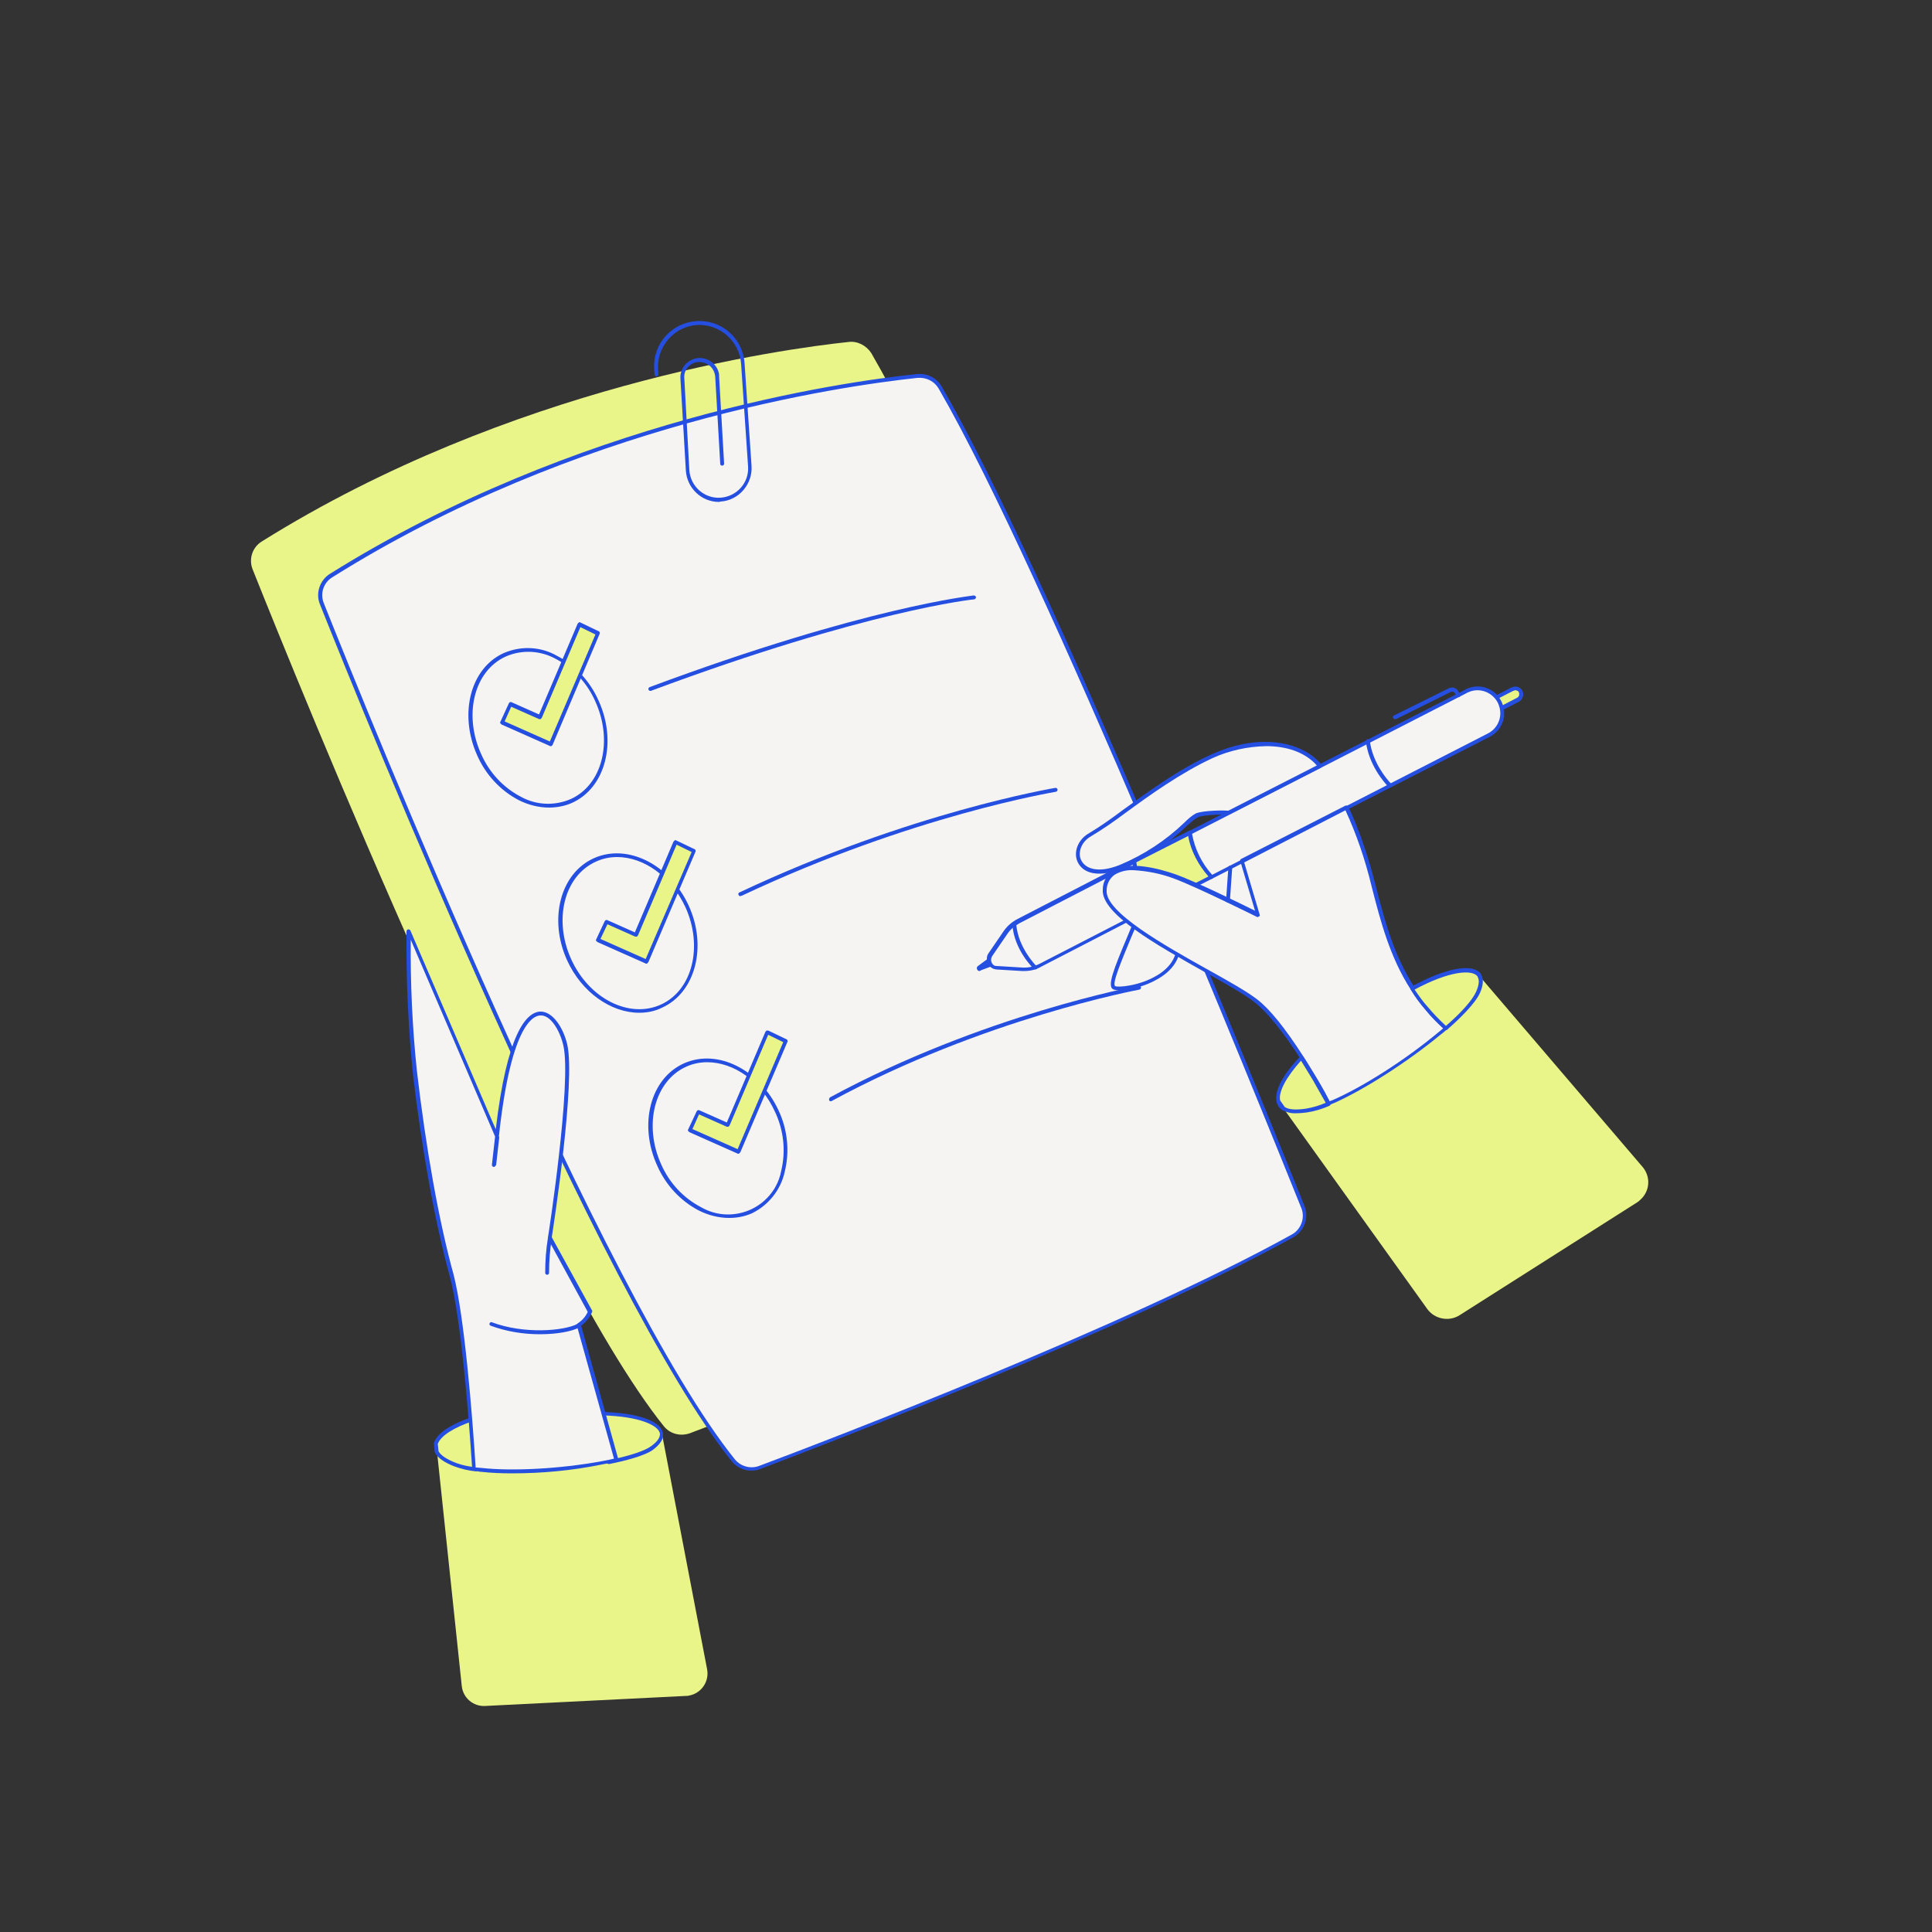 <svg xmlns="http://www.w3.org/2000/svg" xml:space="preserve" id="_x30_020_x5F_checklist_x5F_2" x="0" y="0" class="show_show__wrapper__graphic__5Waiy" version="1.1" viewBox="0 0 500 500"><rect x="0" y="0" width="500" height="500" fill="#333333" stroke="none"/><style>.st0{fill:#e9f489}.st1{fill:#f5f4f3}.st2{fill:#254fe0}</style><g id="checklist-form"><path d="M219.6 88.5c-17 1.8-87.5 11.4-151.8 51.6-2.5 1.5-3.5 4.6-2.4 7.3 11.3 28.3 72.1 179 106.4 221.7 1.6 2 4.3 2.7 6.8 1.8 18.3-6.9 95.5-36.4 138-60 2.6-1.5 3.8-4.7 2.7-7.5-11.1-27.5-66.5-164.9-93.8-212-1.3-2-3.6-3.2-5.9-2.9z" class="st0"/><path d="M237.5 97.2c-17 1.8-87.5 11.4-151.8 51.6-2.5 1.5-3.5 4.6-2.4 7.3 11.3 28.3 72.1 179 106.5 221.7 1.6 2 4.3 2.7 6.8 1.8 18.3-6.9 95.5-36.4 138-60 2.6-1.5 3.8-4.7 2.7-7.5-11-27.6-66.5-164.9-93.8-212.1-1.3-1.9-3.6-3.1-6-2.8z" class="st1"/><path d="M194.4 380.6c-1.9 0-3.8-.9-5-2.4C155.1 335.6 94.6 186 82.8 156.4c-1.2-2.9 0-6.3 2.6-7.9 63.6-39.8 132.4-49.7 152-51.7h.1c2.5-.2 4.9 1 6.2 3.2 27.4 47.2 83 185 93.9 212.1 1.2 3 0 6.5-2.9 8.1-43 23.8-122.5 54.1-138 60-.7.3-1.5.4-2.3.4zm43-282.8c-19.7 2.1-88.2 11.9-151.4 51.6-2.3 1.4-3.2 4.2-2.2 6.7 11.8 29.6 72.2 179.1 106.4 221.6 1.5 1.8 4 2.5 6.2 1.7 15.5-5.8 95-36.1 137.9-59.9 2.4-1.3 3.5-4.3 2.5-6.8-10.9-27.1-66.5-164.8-93.8-212-1.2-2.1-3.3-3.1-5.6-2.9z" class="st2"/><path d="M186.1 129.9c-4.6 0-8.3-3.6-8.6-8.1L176.1 98c-.2-2.6 1.7-4.9 4.3-5.3 2.7-.4 5.3 1.5 5.7 4.2v.5l1.3 22.6c0 .3-.2.5-.5.5s-.5-.2-.5-.4l-1.3-22.6c-.1-1.1-.6-2.2-1.5-2.9-.9-.7-2-1-3.1-.9-2.1.3-3.6 2.1-3.4 4.2l1.3 23.8c.3 4.2 3.9 7.4 8.1 7.1s7.4-3.9 7.1-8.1l-1.8-26.5c-.4-5.9-5.5-10.4-11.4-10.1-5.9.4-10.4 5.5-10.1 11.4l.1 1.4c0 .3-.2.5-.5.5s-.5-.2-.5-.5l-.1-1.4c-.4-6.5 4.5-12 11-12.4 6.5-.4 12 4.5 12.4 11l1.8 26.5c.3 4.7-3.3 8.9-8 9.2l-.4.1z" class="st2"/><ellipse cx="139.2" cy="188.4" class="st1" rx="16.7" ry="20.8" transform="rotate(-24.439 139.26 188.387)"/><path d="M142.1 209c-2.7 0-5.4-.7-7.8-1.9-4.8-2.5-8.6-6.6-10.8-11.6-4.8-10.7-1.8-22.6 6.9-26.5 4.4-1.9 9.5-1.7 13.7.7 4.8 2.5 8.6 6.6 10.8 11.6 4.9 10.7 1.8 22.6-6.9 26.5-1.8.8-3.9 1.2-5.9 1.2zm-11.2-39.1c-8.2 3.7-11 15-6.4 25.2 2.1 4.8 5.7 8.7 10.3 11.1 4 2.2 8.7 2.4 12.9.6 8.2-3.7 11-15 6.4-25.2-2.1-4.8-5.7-8.7-10.3-11.1-4-2.2-8.8-2.4-12.9-.6z" class="st2"/><path d="m154.8 164-12.2 28.6-12.6-5.7 2.1-4.7 7.7 3.4 10.2-23.9z" class="st0"/><path d="M142.6 193.1h-.2l-12.6-5.6-.3-.3c-.1-.1-.1-.3 0-.4l2.2-4.8c.1-.2.4-.4.6-.3l7.2 3.2 10-23.5.3-.3c.1-.1.3-.1.4 0l4.8 2.3c.2.1.3.4.2.6L143 192.8l-.3.3c0-.1 0 0-.1 0zm-12-6.4 11.7 5.2 11.8-27.7-3.9-1.9-10 23.5-.3.3h-.4l-7.2-3.2-1.7 3.8zm37.8-7.9c-.3 0-.5-.1-.6-.4 0-.3.1-.5.4-.6 55.8-20.8 83.5-23.6 83.8-23.7.3 0 .5.2.6.4 0 .3-.2.5-.4.6-.3 0-27.9 2.9-83.5 23.6-.2.1-.2.1-.3.1z" class="st2"/><ellipse cx="162.6" cy="241.5" class="st1" rx="16.7" ry="20.8" transform="rotate(-24.439 162.584 241.477)"/><path d="M165.4 262.1c-7.2 0-14.8-5.2-18.6-13.5-4.9-10.7-1.8-22.6 6.9-26.5s19.6 1.6 24.5 12.2 1.8 22.6-6.9 26.5c-1.8.9-3.8 1.3-5.9 1.3zm-5.7-40.3c-1.9 0-3.8.4-5.5 1.2-8.2 3.7-11 15-6.4 25.2s15 15.5 23.2 11.8 11-15 6.4-25.2c-3.7-8-10.8-13-17.7-13zm32 10.1c-.3.1-.5-.1-.6-.4-.1-.3.1-.5.4-.6 44.2-20.8 81.2-26.9 81.6-27 .3 0 .5.1.6.4 0 .3-.1.5-.4.6-.4.1-37.2 6.1-81.3 26.9-.1 0-.2 0-.3.1z" class="st2"/><ellipse cx="185.9" cy="294.5" class="st1" rx="16.7" ry="20.8" transform="rotate(-24.439 185.892 294.571)"/><path d="M188.7 315.2c-2.7 0-5.4-.7-7.8-1.9-4.8-2.5-8.6-6.6-10.8-11.6-4.9-10.7-1.8-22.6 6.9-26.5s19.6 1.6 24.5 12.2c2.3 4.9 2.9 10.5 1.6 15.8-1 4.7-4.2 8.7-8.5 10.8-1.8.8-3.8 1.2-5.9 1.2zm-5.7-40.3c-1.9 0-3.8.4-5.5 1.2-8.1 3.7-11 15-6.4 25.2 2.1 4.8 5.7 8.7 10.3 11.1 6.7 3.9 15.3 1.6 19.2-5.1.8-1.4 1.3-2.8 1.6-4.4 1.2-5.1.6-10.4-1.6-15.1-3.6-8-10.7-12.9-17.6-12.9zm32 10.1c-.2 0-.4-.1-.4-.3-.1-.2 0-.5.2-.7 39.5-21.4 79.5-28.8 79.9-28.9.3 0 .5.1.6.4 0 .3-.1.5-.4.6-.4.1-40.3 7.5-79.6 28.8-.1.1-.2.1-.3.1z" class="st2"/><path d="m179.6 220.3-12.2 28.6-12.6-5.6 2.2-4.7 7.6 3.4 10.2-24z" class="st0"/><path d="M167.4 249.4h-.2l-12.6-5.6-.3-.3c-.1-.1-.1-.3 0-.4l2.2-4.7c.1-.2.4-.4.6-.3l7.2 3.2 10-23.5.3-.3c.1-.1.3-.1.4 0l4.8 2.3c.2.1.3.4.2.6L167.8 249l-.3.3c0 .1 0 .1-.1.1zm-12-6.4 11.7 5.2 11.9-27.7-3.9-1.9-10 23.5-.3.3h-.4l-7.2-3.2-1.8 3.8z" class="st2"/><path d="m203.4 269.5-12.2 28.6-12.6-5.6 2.2-4.8 7.6 3.4 10.2-23.9z" class="st0"/><path d="M191.2 298.6h-.2l-12.6-5.6-.3-.3c-.1-.1-.1-.3 0-.4l2.2-4.7c.1-.2.4-.4.6-.3l7.2 3.2 10-23.5.3-.3h.4l4.8 2.3c.2.1.3.4.2.6l-12.2 28.6-.3.3-.1.1zm-12-6.4 11.7 5.2 11.8-27.7-3.9-1.9-10 23.5-.3.3h-.4l-7.2-3.2-1.7 3.8z" class="st2"/></g><g id="left-hand"><path d="m177.6 438.9-52 2.6c-3.1.2-5.8-2.1-6.1-5.2l-6.4-60.6c.6 1.2 2.2 2.3 4.8 3.3 1.6.6 3.2.9 4.8 1.1l.7.1c.4.1.8.1 1.2.1 8.6.9 21.2.1 31-1.7l2.1-.4 1.8-.4c4.3-1 7.7-2.1 9.4-3.3s2.4-2.4 2.4-3.5l11.7 61c.6 3.2-1.5 6.2-4.6 6.8-.3.1-.6.1-.8.1z" class="st0"/><path d="M123.3 380.3c-1.9-.2-3.7-.6-5.5-1.3-2.6-1-4.1-2.1-4.8-3.3l-.2-2.1c.7-2.5 4.7-4.9 10.3-6.6.1 2.2.2 4.3.2 6.1.1 3.7 0 6.4 0 7.2z" class="st0"/><path d="M123.3 380.8c-2-.2-3.8-.6-5.7-1.3-2.6-1-4.3-2.2-5-3.5 0-.1-.1-.1-.1-.2l-.2-2.1v-.2c.7-2.6 4.6-5.1 10.6-7 .1 0 .3 0 .4.1.1.1.2.2.2.4.1 1.9.2 3.9.2 6.2v7.1c.1.2-.1.4-.4.5zm-9.8-5.2c.6 1.1 2.2 2.1 4.5 3 1.6.6 3.2.9 4.8 1.1 0-2 .1-4.3 0-6.5 0-2-.1-3.8-.2-5.5-5.1 1.7-8.6 3.9-9.3 6l.2 1.9z" class="st2"/><path d="M168.9 374.6c-1.9 1.4-6 2.7-11.2 3.7-1.4-4.1-2.2-8.3-2.5-12.6 9.5.1 15.9 2.3 16 5.3.1 1.2-.7 2.4-2.3 3.6z" class="st0"/><path d="M157.6 378.9c-.2 0-.4-.1-.5-.3-.7-2.2-1.3-4.4-1.8-6.6-.4-2-.6-4-.7-6.1 0-.1 0-.3.1-.4.1-.1.2-.1.4-.1 9.8.1 16.3 2.4 16.5 5.8.1 1.3-.8 2.6-2.6 4-2.2 1.6-7.4 2.9-11.4 3.7zm-1.9-12.6c.1 1.8.4 3.6.7 5.4.4 2.1.9 4.1 1.6 6.1 5.1-1.1 8.9-2.3 10.6-3.6 1.5-1.1 2.2-2.1 2.2-3.1-.2-2.2-5.4-4.6-15.1-4.8zm13.2 8.3z" class="st2"/><path d="m159.5 378-1.8.4-2.1.4c-9.8 1.7-22.4 2.6-31 1.7-.4 0-.8-.1-1.2-.1l-.7-.1c-.9-14-2.9-39.1-5.8-49.9-4.2-15.3-7.5-35.5-9.5-52.8-1.2-12.1-1.8-24.2-1.6-36.4l22.8 53.2c4.6-42.6 15.5-33.5 17.7-23.7s-4 49.9-4 49.9l10.4 19.1c-.6 1.4-1.7 2.7-3 3.5l9.8 34.8z" class="st1"/><path d="M132.5 381.3c-2.7 0-5.3-.1-8-.4-.4 0-.8-.1-1.2-.2l-.7-.1c-.2 0-.4-.2-.4-.5-.9-14-2.9-39-5.8-49.8-3.8-13.8-7.3-33-9.6-52.9-1.2-12.1-1.7-24.3-1.6-36.4 0-.2.2-.4.4-.5.2 0 .5.1.6.3l22.1 51.5c2.9-24.7 7.8-30.2 11.4-30.5 3.3-.2 6.1 4.2 7.1 8.5 2.2 9.5-3.5 46.7-4 49.9l10.4 18.9c.1.1.1.3 0 .5-.6 1.4-1.6 2.6-2.8 3.5l9.6 34.5c.1.1.1.3 0 .4-.1.1-.2.2-.3.2l-1.8.4-2.1.4c-7.8 1.6-15.6 2.3-23.3 2.3zm-9.4-1.5h.3l1.2.1c8.1.9 20.5.2 30.9-1.7.7-.1 1.4-.3 2.1-.4l1.3-.3-9.6-34.4c-.1-.2 0-.5.2-.6 1.1-.7 2.1-1.8 2.6-3l-10.3-18.9v-.3c.1-.4 6.2-40.1 4-49.7-.9-3.9-3.3-8-6-7.8-2.2.1-7.7 3.4-10.7 31.4 0 .2-.2.4-.4.4s-.4-.1-.5-.3l-21.9-51.1c-.1 11.3.4 22.7 1.6 34 2.3 19.8 5.7 39 9.5 52.7 2.8 11 4.8 35.8 5.7 49.9z" class="st2"/><path d="M141.6 329.9c-.3 0-.5-.2-.5-.5 0-3 .2-6 .7-9 0-.3.3-.5.6-.4.3 0 .5.3.4.6-.5 2.9-.7 5.8-.7 8.8 0 .3-.2.5-.5.5zm-1.9 15.4c-4.3 0-8.6-.7-12.7-2.2-.3-.1-.4-.4-.3-.6.1-.3.4-.4.6-.3 8.2 3.1 18.6 2.3 22.2.4.2-.1.5 0 .7.2.1.2 0 .5-.2.7-2 1.1-5.9 1.8-10.3 1.8zM127.8 302c-.3 0-.5-.3-.5-.5l.8-7.1c0-.3.3-.5.6-.5s.5.3.5.5l-.8 7.1c-.2.3-.4.5-.6.5z" class="st2"/></g><g id="right-hand"><path d="M305.1 218.8H328v20.4h-22.9z" class="st1"/><path d="M328 239.8h-22.9c-.3 0-.5-.2-.5-.5v-20.4c0-.3.2-.5.5-.5H328c.3 0 .5.2.5.5v20.4c0 .2-.2.5-.5.5zm-22.4-1h21.9v-19.4h-21.9v19.4z" class="st2"/><path d="m391.5 178.3-17.2 8.8c.2 1 .6 2 1.4 2.8L393 181c.8-.4 1.1-1.3.7-2.1-.5-.6-1.4-.9-2.2-.6z" class="st0"/><path d="M375.6 190.4c-.1 0-.3-.1-.4-.2-.8-.8-1.3-1.9-1.5-3 0-.2.1-.4.3-.5l17.2-8.8h.1c1-.5 2.2-.1 2.7.9.3.6.3 1.2 0 1.8-.2.4-.5.8-.9 1l-17.3 8.9s-.1-.1-.2-.1zm-.8-3c.2.7.5 1.3.9 1.9l16.9-8.7c.2-.1.4-.3.5-.5.1-.3.1-.6 0-.9-.1-.3-.3-.4-.6-.5-.3-.1-.5-.1-.8.1h-.1l-16.8 8.6zM258.2 249l-4.6 1.7c-.1 0-.2 0-.2-.1s0-.1.1-.2l4.2-3.1.5 1.7z" class="st2"/><path d="M253.5 251.3c-.2 0-.5-.1-.6-.4-.2-.3-.1-.7.2-.9l4.2-3.1c.1-.1.3-.1.5-.1s.3.2.3.3l.6 1.6c.1.2.1.5-.1.6-.1.1-.2.1-.2.1l-4.5 1.7c-.2.1-.3.2-.4.2zm-.1-1zm3.9-2.2-1.8 1.4 2-.8-.2-.6z" class="st2"/><path d="M293.4 223c.7 5.8 4.5 10.2 5.7 11.4l14.5-7.4c-1.3-1.3-5-5.7-5.6-11.4l-14.6 7.4z" class="st0"/><path d="M299.1 234.9c-.1 0-.3-.1-.4-.2-1.2-1.2-5.1-5.7-5.8-11.7v-.1c0-.2.1-.4.3-.5l14.5-7.4c.3-.1.6 0 .7.2v.2c.6 5.6 4.4 10 5.5 11.2.1.1.2.3.1.4 0 .2-.1.3-.3.4l-14.5 7.4c.1.1 0 .1-.1.1zm-5.1-11.7c.7 3.9 2.5 7.6 5.2 10.5l13.6-6.9c-2.7-3-4.5-6.6-5.2-10.5l-13.6 6.9z" class="st2"/><path d="M379.5 178.9 308 215.5c.6 5.7 4.4 10.1 5.6 11.4l71.8-36.8c3.1-1.6 4.3-5.5 2.7-8.6-1.6-3-5.4-4.2-8.6-2.6z" class="st1"/><path d="M313.6 227.5c-.1 0-.3-.1-.4-.2-1.5-1.6-5.1-6-5.8-11.7 0-.2.1-.4.3-.5l71.5-36.6.1-.1c3.4-1.7 7.5-.4 9.2 3 0 .1.1.1.1.2 1.6 3.4.3 7.4-3.1 9.1l-71.8 36.7-.1.1zm-5.1-11.7c.7 3.9 2.5 7.6 5.2 10.6l71.4-36.6c1.2-.6 2.2-1.7 2.7-2.9.7-1.6.6-3.3-.1-4.9-1.4-2.9-4.9-4.2-7.8-2.8h-.1l-.1.1-71.2 36.5zm71-36.9z" class="st2"/><path d="m257.9 250.5 6.6.4c1.6.1 3.3-.3 4.8-1l29.8-15.4c-1.2-1.2-5-5.6-5.7-11.4l-29.8 15.4c-1.4.7-2.5 1.7-3.4 3l-3.9 5.6c-.7 1-.4 2.4.6 3.1.2.1.6.2 1 .3z" class="st1"/><path d="M265 251.3h-.5l-6.6-.4c-1.5-.1-2.6-1.4-2.5-2.9 0-.5.2-1 .5-1.4l3.9-5.7c.9-1.3 2.2-2.4 3.6-3.1l29.8-15.4c.1-.1.3-.1.5 0 .1.1.2.2.3.4.7 5.6 4.4 10 5.5 11.1.2.2.2.5 0 .7l-.1.1-29.8 15.4c-1.5.9-3 1.2-4.6 1.2zm-7-1.3 6.6.4c1.6.1 3.1-.3 4.5-1l29.3-15.1c-2.7-2.9-4.5-6.6-5.3-10.5l-29.2 15.1c-1.3.7-2.4 1.6-3.2 2.8l-3.9 5.7c-.5.8-.4 1.8.4 2.4.1.1.4.2.8.2z" class="st2"/><path d="M267.9 250.9c-.1 0-.2-.1-.3-.1-.2-.2-5.2-5-5.6-11.6 0-.3.2-.5.5-.5s.5.2.5.5c.5 6.2 5.3 10.9 5.3 10.9.2.2.2.5 0 .7-.2 0-.3.1-.4.1zm93.2-64.8c-.3.1-.5-.1-.6-.4-.1-.3.1-.5.4-.6l14.1-7c.9-.4 1.9-.1 2.4.8l.5.8c.1.2 0 .5-.2.7-.2.1-.5 0-.7-.2l-.5-.8c-.2-.4-.7-.5-1.1-.3l-14.1 7h-.2zm-1.4 17.7c-.1 0-.3-.1-.4-.2-1.2-1.2-5.1-5.8-5.8-11.7 0-.3.2-.5.4-.6s.5.2.6.4c.7 5.6 4.4 10 5.5 11.1.2.2.2.5 0 .7 0 .3-.2.3-.3.3z" class="st2"/><path d="M294 238.5c-3.8 9.2-7 16.1-5.6 17.1s17.3-1.4 16.8-11.6-11.2-5.5-11.2-5.5z" class="st1"/><path d="M289.6 256.3c-.6 0-1.1-.1-1.6-.3-1.4-1 .1-4.9 3.8-13.7.5-1.3 1.1-2.6 1.7-4 0-.1.1-.2.2-.3.2-.1 5.4-2.5 8.9-.3 1.8 1.1 2.8 3.2 2.9 6.2.2 4-2 7.4-6.3 9.7-2.9 1.6-6.2 2.5-9.6 2.7zm4.7-17.4c-.5 1.3-1.1 2.6-1.6 3.8-2.3 5.6-5 11.9-4.1 12.5.6.4 6.3 0 10.9-2.8 3.5-2.1 5.2-5 5.1-8.4-.1-2.6-1-4.4-2.5-5.4-2.7-1.7-6.9-.1-7.8.3z" class="st2"/><path d="m423.8 311.1-46.1 29.3c-2.7 1.7-6.4 1-8.3-1.6l-37.2-51.9c1.2.7 3.1 1 6.1.5 1.9-.3 3.8-.9 5.6-1.7.4-.1.8-.3 1.2-.5 8.3-3.6 19.4-10.9 27.4-17.6.6-.5 1.2-1 1.7-1.5 4.2-3.6 7.3-7 8.3-9.2.9-2 1-3.5.3-4.4l42.3 49.5c2.2 2.6 1.9 6.4-.7 8.6-.2.2-.4.4-.6.5z" class="st0"/><path d="M374.2 266.1c-.6.5-1.1 1-1.7 1.5-8 6.6-19.1 14-27.4 17.6-.4.2-.8.4-1.2.5-.4-.7-1.7-3.2-3.6-6.5-1-1.7-2.1-3.6-3.4-5.5-3.6-5.6-8-11.6-11.9-14.6-8.3-6.4-39.8-20.1-39.1-28.7s12.6-5.4 18.2-3.4 21.5 9.9 21.5 9.9l-4.1-13.9 27-13.8s3.5 6.6 6.9 19.9c2.4 9.3 4.7 18.4 10.1 26.9 1.1 1.8 2.4 3.5 3.8 5.1 1.5 1.8 3.1 3.5 4.9 5z" class="st1"/><path d="M343.9 286.2c-.2 0-.4-.1-.4-.3-.4-.7-1.7-3.2-3.6-6.5-1-1.6-2.1-3.5-3.4-5.5-4.6-7.1-8.6-12-11.8-14.5-2.5-2-7.1-4.6-12.5-7.6-12.8-7.2-27.3-15.3-26.8-21.6 0-2 1-3.8 2.7-4.9 4.1-2.6 11.9-.5 16.2 1 4.8 1.7 16.9 7.6 20.5 9.4l-3.8-12.8c-.1-.2 0-.5.2-.6l27-13.8c.2-.1.5 0 .7.2 0 .1 3.6 6.8 7 20l.1.4c2.4 9.3 4.7 18.1 10 26.3 2.4 3.8 5.3 7.2 8.7 10.1.2.2.2.5 0 .7-.6.5-1.1 1-1.8 1.5-8.6 7.1-19.7 14.2-27.5 17.7l-1.2.5-.3.3zm-50.6-61c-1.6-.1-3.3.3-4.7 1.1-1.4.9-2.2 2.5-2.2 4.1-.5 5.6 15 14.3 26.3 20.6 5.4 3 10 5.6 12.6 7.6 3.3 2.5 7.3 7.5 12 14.8 1.3 2 2.4 3.9 3.4 5.5 1.7 2.8 2.9 5.1 3.4 6.1l.8-.3c7.8-3.4 18.8-10.4 27.3-17.5.5-.4.9-.7 1.3-1.1-1.6-1.5-3.2-3.1-4.6-4.8-1.4-1.6-2.7-3.4-3.8-5.2-5.4-8.4-7.8-17.6-10.1-26.6l-.1-.4c-1.6-6.6-3.8-13.1-6.7-19.4L322 223.2l4 13.5c.1.2 0 .4-.2.5-.2.1-.4.2-.5.1-.2-.1-15.9-7.9-21.4-9.9-3.4-1.3-7-2-10.6-2.2zm38.9 62.2c-.1 0-.2 0-.3-.1-.8-.5-1.3-1.2-1.5-2.1-.1-.3.1-.5.4-.6.3-.1.5.1.6.4.1.6.5 1.1 1 1.5.2.1.3.4.2.7-.1.1-.3.1-.4.2z" class="st2"/><path d="M343.9 285.7c-1.8.8-3.7 1.4-5.6 1.7-2.9.4-4.9.2-6.1-.5l-1.3-1.8c-.6-2.6 1.8-6.9 6-11.4 1.2 1.9 2.4 3.8 3.4 5.5 1.8 3.3 3.2 5.8 3.6 6.5z" class="st0"/><path d="M335.6 288.1c-1.3.1-2.6-.2-3.7-.8-.1 0-.1-.1-.1-.1l-1.3-1.8c0-.1-.1-.1-.1-.2-.7-2.7 1.5-7 6.1-11.8.2-.2.5-.2.7 0l.1.1c1.3 2 2.4 3.9 3.4 5.5 1.9 3.3 3.3 5.8 3.6 6.5.1.1.1.3 0 .4 0 .1-.2.2-.3.3-1.8.8-3.8 1.4-5.8 1.7-.8.1-1.7.2-2.6.2zm-3.1-1.6c1.1.7 3 .8 5.6.4 1.7-.3 3.4-.8 5-1.5-.6-1-1.8-3.2-3.4-6-.9-1.5-1.9-3.1-3-4.9-3.8 4.2-5.9 8.1-5.4 10.3l1.2 1.7z" class="st2"/><path d="M382.5 256.9c-1 2.3-4.1 5.6-8.3 9.2-1.8-1.6-3.5-3.3-5-5.1-1.4-1.6-2.6-3.3-3.8-5.1 8.8-4.8 15.7-6.1 17.4-3.4.7 1 .6 2.4-.3 4.4z" class="st0"/><path d="M374.2 266.6c-.1 0-.2 0-.3-.1-1.8-1.6-3.5-3.3-5-5.2-1.4-1.6-2.7-3.4-3.8-5.2-.1-.1-.1-.3-.1-.4 0-.1.1-.3.2-.3 9-5 16.1-6.2 18.1-3.3v.1c.7 1.1.6 2.8-.3 4.8-1.3 2.8-5.3 6.7-8.4 9.4-.1.2-.3.2-.4.2zm-8.1-10.5c1.1 1.6 2.2 3.2 3.5 4.6 1.4 1.7 3 3.3 4.6 4.8 4.2-3.6 6.9-6.8 7.8-8.8.8-1.8.9-3.1.4-3.9v-.1c-1.4-1.9-7.4-1.4-16.3 3.4zm16.4.8z" class="st2"/><path d="M341.6 198.3c-4.4-5.4-15.1-8.4-28-2.5s-25.4 16.9-31.4 20.2-3.7 13 8 8.3 17.5-12.5 19.6-13.4 8.3-.7 8.3-.7l23.5-11.9z" class="st1"/><path d="M284.5 226.1c-3 0-4.8-1.3-5.6-3-1.2-2.6.1-5.9 3-7.5 3-1.8 5.8-3.8 8.6-5.9 6.5-4.7 14.5-10.6 22.9-14.4 13.3-6.1 24.2-2.9 28.6 2.6.1.1.1.3.1.4 0 .1-.1.3-.3.4l-23.5 12c-.1 0-.2 0-.2.1-.1 0-6.1-.1-8.1.7-1 .6-1.9 1.4-2.8 2.2-4.9 4.7-10.6 8.5-16.9 11.1-1.8.9-3.8 1.3-5.8 1.3zm43.2-33c-4.8.1-9.5 1.1-13.9 3.1-8.2 3.8-16.3 9.6-22.7 14.3-2.8 2.1-5.7 4.1-8.7 5.9-2.7 1.5-3.5 4.4-2.6 6.2 1 2.1 4.2 3.6 10.1 1.2 6.2-2.6 11.8-6.3 16.6-10.9.9-.9 1.9-1.8 3-2.4 2-.8 7.4-.8 8.4-.7l22.9-11.7c-3.1-3.5-7.9-5-13.1-5zm-9.9 40.5c-.3 0-.5-.3-.5-.5l.6-8.6c0-.3.3-.5.5-.5.3 0 .5.3.5.5l-.6 8.6c0 .3-.3.5-.5.5z" class="st2"/></g></svg>